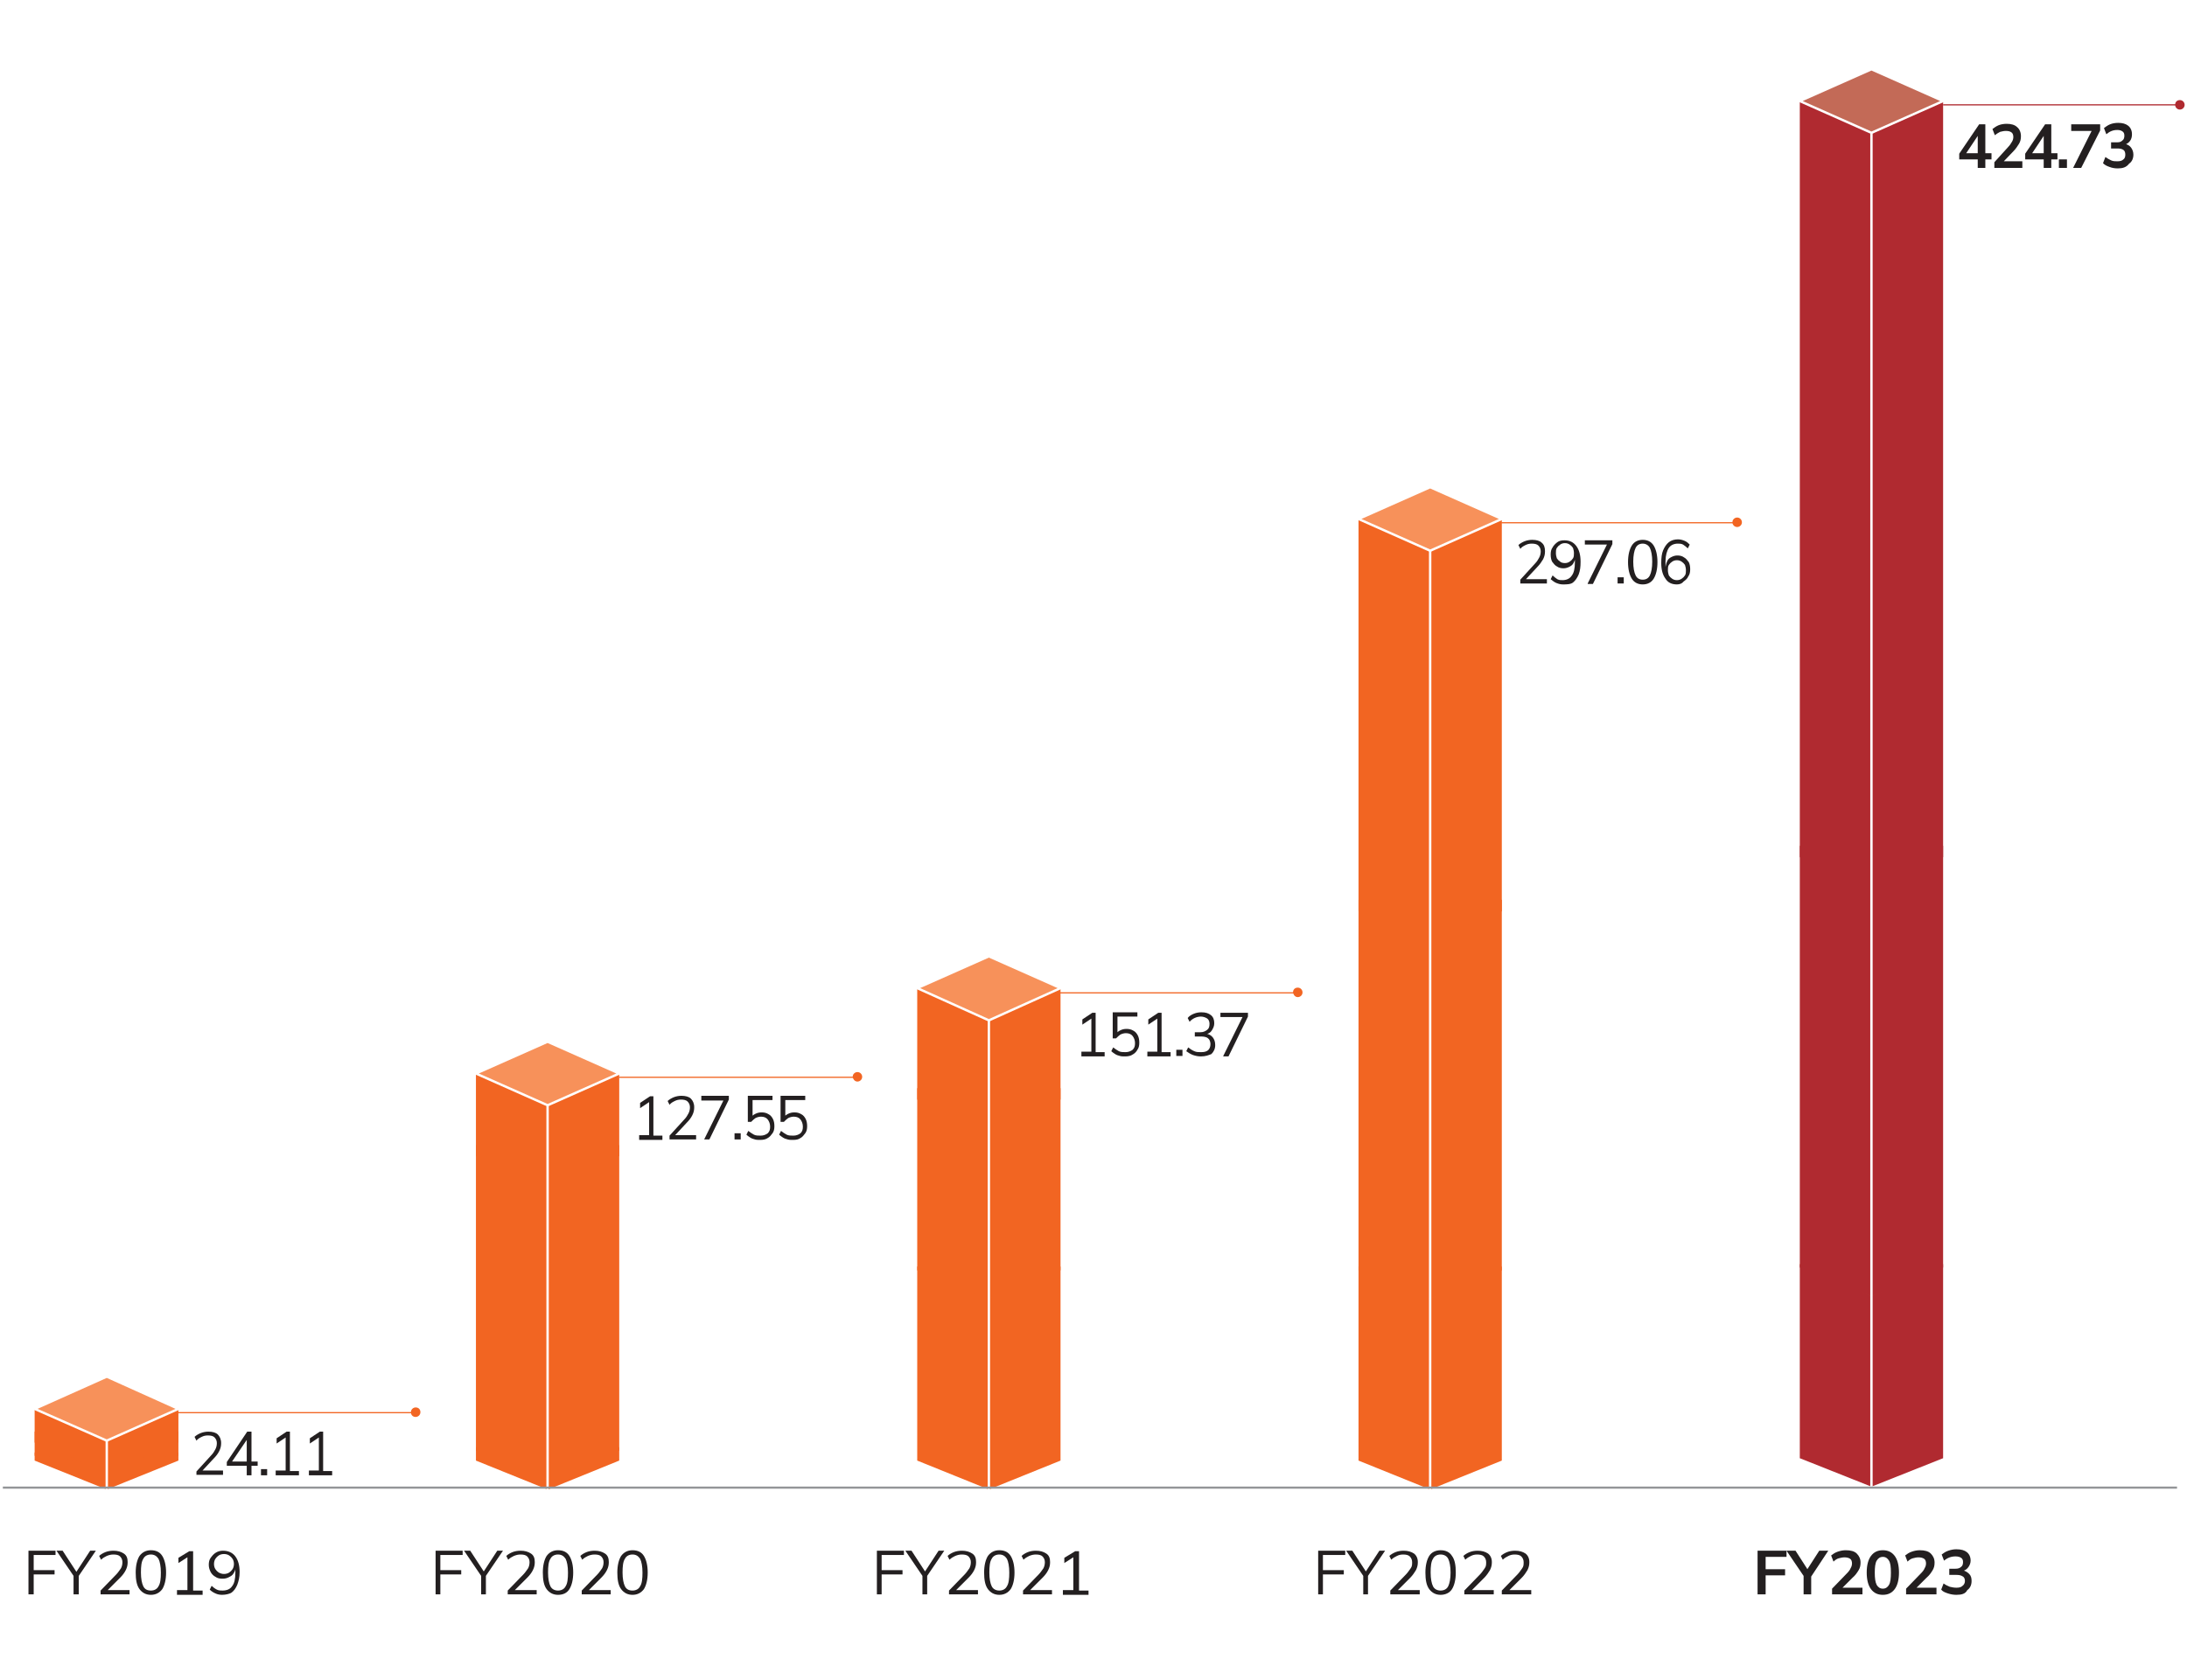 <svg version="1.1" id="graph_seven" xmlns="http://www.w3.org/2000/svg" xmlns:xlink="http://www.w3.org/1999/xlink" x="0px" y="0px"
	 viewBox="0 0 460.9 354.2" style="enable-background:new 0 0 460.9 354.2;" xml:space="preserve">
<style type="text/css">
	#graph_seven .st0{fill:#F26522;}
	#graph_seven .st1{fill:#F7915A;}
	#graph_seven .st2{fill:none;stroke:#FFFFFF;stroke-width:0.5;stroke-miterlimit:10;}
	#graph_seven .st3{fill:#231F20;}
	#graph_seven .st4{fill:none;stroke:#F26522;stroke-width:0.25;stroke-miterlimit:10;}
	#graph_seven .st5{fill:#FAAE81;}
	#graph_seven .st6{fill:#F89F6D;}
	#graph_seven .st7{fill:#B02A30;}
	#graph_seven .st8{fill:#FFF200;}
	#graph_seven .st9{fill:#C36A57;}
	#graph_seven .st10{fill:none;stroke:#B02A30;stroke-width:0.25;stroke-miterlimit:10;}
	#graph_seven .st11{fill:none;stroke:#939598;stroke-width:0.451;stroke-miterlimit:10;}
</style>
<g class="wow performance-bar two">
	<polygon class="st0" points="22.5,306.2 22.6,306.2 37.6,306.2 37.6,307.9 22.5,314 22.5,314 	"/>
	<polygon class="st0" points="7.3,306.2 22.5,306.2 22.5,314 7.3,307.9 	"/>
	<polygon class="st0" points="7.3,306.2 22.5,309.2 37.6,306.2 22.5,307.5 	"/>
	<polygon class="st0" points="22.5,301.8 22.6,301.8 37.6,301.8 37.6,306.9 22.5,307.5 22.5,307.5 	"/>
	<polygon class="st0" points="7.3,301.8 22.5,301.8 22.5,307.5 7.3,306.9 	"/>
	<polygon class="st0" points="7.3,301.8 22.5,295 37.6,301.8 22.5,308.5 	"/>
	<polygon class="st0" points="22.5,297 22.6,297 37.6,297 37.6,304.1 22.5,310.1 22.5,310.1 	"/>
	<polygon class="st0" points="7.3,297 22.5,297 22.5,310.1 7.3,304.1 	"/>
	<polygon class="st1" points="7.3,297 22.5,290.2 37.6,297 22.5,303.7 	"/>
	<polygon class="st2" points="7.3,297 22.5,290.2 37.6,297 22.5,303.7 	"/>
	<g>
		<path class="st3" d="M41.4,311v-0.8l3.1-3.4c0.4-0.4,0.7-0.9,0.9-1.3c0.2-0.4,0.3-0.8,0.3-1.3c0-0.5-0.2-0.9-0.5-1.2
			c-0.3-0.3-0.8-0.4-1.4-0.4c-0.5,0-0.9,0.1-1.3,0.3c-0.4,0.2-0.8,0.4-1.1,0.8l-0.4-0.8c0.3-0.3,0.8-0.6,1.3-0.8s1.1-0.3,1.6-0.3
			c0.9,0,1.6,0.2,2,0.6s0.7,1,0.7,1.8c0,0.6-0.1,1.1-0.4,1.7s-0.7,1.1-1.2,1.6l-2.7,2.9V310h4.7v0.9H41.4z"/>
		<path class="st3" d="M52,311v-2h-4.2v-0.8l4.3-6.4H53v6.3h1.3v0.9H53v2H52z M52,308.1v-5h0.3l-3.6,5.3v-0.3H52z"/>
		<path class="st3" d="M55,311v-1.3h1.3v1.3H55z"/>
		<path class="st3" d="M58.1,311V310h2.1v-7.3h0.5l-2.4,1.6v-1.1l2.1-1.4h0.7v8.3h1.9v0.9H58.1z"/>
		<path class="st3" d="M65.1,311V310h2.1v-7.3h0.5l-2.4,1.6v-1.1l2.1-1.4h0.7v8.3h1.9v0.9H65.1z"/>
	</g>
	<line class="st4" x1="37.4" y1="297.8" x2="87.6" y2="297.8"/>
	<path class="st0" d="M87.6,298.7c0.5,0,1-0.4,1-1s-0.4-1-1-1c-0.5,0-1,0.4-1,1S87,298.7,87.6,298.7"/>
	<line class="st2" x1="22.5" y1="303.5" x2="22.5" y2="314.5"/>
</g>
<g class="wow performance-bar three">
	<polygon class="st0" points="115.4,305.1 115.6,305.1 130.5,305.1 130.5,307.9 115.5,314 115.4,314 	"/>
	<polygon class="st0" points="100.3,305.1 115.4,305.1 115.4,314 100.3,307.9 	"/>
	<polygon class="st5" points="100.3,305.1 115.4,298.4 130.5,305.1 115.4,311.8 	"/>
	<polygon class="st0" points="115.4,241.4 115.6,241.4 130.5,241.4 130.5,305.8 115.5,311.9 115.4,311.9 	"/>
	<polygon class="st0" points="100.3,241.4 115.4,241.4 115.4,311.9 100.3,305.8 	"/>
	<polygon class="st5" points="100.3,241.4 115.4,234.7 130.5,241.4 115.4,248.1 	"/>
	<polygon class="st0" points="115.4,226.3 115.6,226.3 130.5,226.3 130.5,243.7 115.5,249.8 115.4,249.8 	"/>
	<polygon class="st0" points="100.3,226.3 115.4,226.3 115.4,249.8 100.3,243.7 	"/>
	<polygon class="st1" points="100.3,226.3 115.4,219.6 130.5,226.3 115.4,233 	"/>
	<polygon class="st2" points="100.3,226.3 115.4,219.6 130.5,226.3 115.4,233 	"/>
	<g>
		<path class="st3" d="M134.7,240.2v-0.9h2.1v-7.3h0.5l-2.4,1.6v-1.1l2.1-1.4h0.7v8.3h1.9v0.9H134.7z"/>
		<path class="st3" d="M141.1,240.2v-0.8l3.1-3.4c0.4-0.4,0.7-0.9,0.9-1.3c0.2-0.4,0.3-0.8,0.3-1.3c0-0.5-0.2-0.9-0.5-1.2
			c-0.3-0.3-0.8-0.4-1.4-0.4c-0.5,0-0.9,0.1-1.3,0.3c-0.4,0.2-0.8,0.4-1.1,0.8l-0.4-0.8c0.3-0.3,0.8-0.6,1.3-0.8s1.1-0.3,1.6-0.3
			c0.9,0,1.6,0.2,2,0.6s0.7,1,0.7,1.8c0,0.6-0.1,1.1-0.4,1.7s-0.7,1.1-1.2,1.6l-2.7,2.9v-0.3h4.7v0.9H141.1z"/>
		<path class="st3" d="M148.4,240.2l4.3-8.7v0.5h-4.9V231h5.8v0.8l-4.1,8.4H148.4z"/>
		<path class="st3" d="M154.8,240.2v-1.3h1.3v1.3H154.8z"/>
		<path class="st3" d="M160.2,240.3c-0.4,0-0.8,0-1.1-0.1c-0.4-0.1-0.7-0.2-1-0.4c-0.3-0.2-0.6-0.4-0.8-0.6l0.4-0.8
			c0.4,0.3,0.8,0.6,1.2,0.8s0.9,0.2,1.4,0.2c0.6,0,1.1-0.2,1.5-0.5c0.4-0.4,0.5-0.8,0.5-1.4c0-0.6-0.2-1.1-0.5-1.5
			c-0.3-0.4-0.8-0.6-1.4-0.6c-0.4,0-0.8,0.1-1.2,0.3c-0.3,0.2-0.6,0.5-0.9,0.8h-0.7V231h5.2v0.9h-4.2v3.7h-0.3
			c0.2-0.4,0.5-0.6,0.9-0.8s0.8-0.3,1.3-0.3c0.6,0,1,0.1,1.5,0.4c0.4,0.2,0.7,0.6,0.9,1c0.2,0.4,0.3,0.9,0.3,1.5
			c0,0.6-0.1,1.1-0.4,1.5s-0.6,0.8-1,1C161.4,240.2,160.8,240.3,160.2,240.3z"/>
		<path class="st3" d="M167.1,240.3c-0.4,0-0.8,0-1.1-0.1c-0.4-0.1-0.7-0.2-1-0.4c-0.3-0.2-0.6-0.4-0.8-0.6l0.4-0.8
			c0.4,0.3,0.8,0.6,1.2,0.8s0.9,0.2,1.4,0.2c0.6,0,1.1-0.2,1.5-0.5c0.4-0.4,0.5-0.8,0.5-1.4c0-0.6-0.2-1.1-0.5-1.5
			c-0.3-0.4-0.8-0.6-1.4-0.6c-0.4,0-0.8,0.1-1.2,0.3c-0.3,0.2-0.6,0.5-0.9,0.8h-0.7V231h5.2v0.9h-4.2v3.7h-0.3
			c0.2-0.4,0.5-0.6,0.9-0.8s0.8-0.3,1.3-0.3c0.6,0,1,0.1,1.5,0.4c0.4,0.2,0.7,0.6,0.9,1c0.2,0.4,0.3,0.9,0.3,1.5
			c0,0.6-0.1,1.1-0.4,1.5s-0.6,0.8-1,1C168.3,240.2,167.8,240.3,167.1,240.3z"/>
	</g>
	<line class="st4" x1="130.5" y1="227.1" x2="180.7" y2="227.1"/>
	<path class="st0" d="M180.7,228c0.5,0,1-0.4,1-1c0-0.5-0.4-1-1-1c-0.5,0-1,0.4-1,1C179.8,227.6,180.2,228,180.7,228"/>
	<line class="st2" x1="115.4" y1="233.1" x2="115.4" y2="314.5"/>
</g>
<g class="wow performance-bar four">
	<polygon class="st0" points="208.4,267 208.6,267 223.5,267 223.5,307.9 208.4,314 208.4,314 	"/>
	<polygon class="st0" points="193.3,267 208.4,267 208.4,314 193.3,307.9 	"/>
	<polygon class="st6" points="193.3,267 208.4,260.3 223.5,267 208.4,273.7 	"/>
	<polygon class="st0" points="208.4,229.4 208.6,229.4 223.5,229.4 223.5,267.8 208.4,273.8 208.4,273.8 	"/>
	<polygon class="st0" points="193.3,229.4 208.4,229.4 208.4,273.8 193.3,267.8 	"/>
	<polygon class="st6" points="193.3,229.4 208.4,222.7 223.5,229.4 208.4,236.2 	"/>
	<polygon class="st0" points="208.4,208.3 208.6,208.3 223.5,208.3 223.5,231.8 208.4,237.8 208.4,237.8 	"/>
	<polygon class="st0" points="193.3,208.3 208.4,208.3 208.4,237.8 193.3,231.8 	"/>
	<polygon class="st1" points="193.3,208.3 208.4,201.6 223.5,208.3 208.4,215.1 	"/>
	<polygon class="st2" points="193.3,208.3 208.4,201.6 223.5,208.3 208.4,215.1 	"/>
	<g>
		<path class="st3" d="M227.9,222.6v-0.9h2.1v-7.3h0.5l-2.4,1.6v-1.1l2.1-1.4h0.7v8.3h1.9v0.9H227.9z"/>
		<path class="st3" d="M237.1,222.7c-0.4,0-0.8,0-1.1-0.1c-0.4-0.1-0.7-0.2-1-0.4c-0.3-0.2-0.6-0.4-0.8-0.6l0.4-0.8
			c0.4,0.3,0.8,0.6,1.2,0.8c0.4,0.2,0.9,0.2,1.4,0.2c0.6,0,1.1-0.2,1.5-0.5c0.4-0.4,0.5-0.8,0.5-1.4c0-0.6-0.2-1.1-0.5-1.5
			c-0.3-0.4-0.8-0.6-1.4-0.6c-0.4,0-0.8,0.1-1.2,0.3c-0.3,0.2-0.6,0.5-0.9,0.8h-0.7v-5.5h5.2v0.9h-4.2v3.7h-0.3
			c0.2-0.4,0.5-0.6,0.9-0.8c0.4-0.2,0.8-0.3,1.3-0.3c0.6,0,1,0.1,1.5,0.4c0.4,0.2,0.7,0.6,0.9,1c0.2,0.4,0.3,0.9,0.3,1.5
			c0,0.6-0.1,1.1-0.4,1.5c-0.2,0.4-0.6,0.8-1,1C238.3,222.6,237.7,222.7,237.1,222.7z"/>
		<path class="st3" d="M241.8,222.6v-0.9h2.1v-7.3h0.5l-2.4,1.6v-1.1l2.1-1.4h0.7v8.3h1.9v0.9H241.8z"/>
		<path class="st3" d="M247.9,222.6v-1.3h1.3v1.3H247.9z"/>
		<path class="st3" d="M253.1,222.7c-0.6,0-1.1-0.1-1.7-0.3c-0.5-0.2-1-0.5-1.4-0.8l0.4-0.8c0.4,0.3,0.8,0.6,1.3,0.8
			c0.4,0.2,0.9,0.2,1.4,0.2c0.7,0,1.1-0.1,1.5-0.4c0.3-0.3,0.5-0.7,0.5-1.3c0-0.5-0.2-1-0.5-1.2c-0.3-0.3-0.9-0.4-1.5-0.4h-1.3v-0.9
			h1.2c0.6,0,1-0.2,1.4-0.5s0.5-0.7,0.5-1.3c0-0.5-0.2-0.9-0.5-1.1s-0.8-0.4-1.3-0.4c-0.9,0-1.8,0.4-2.4,1.1l-0.4-0.8
			c0.3-0.4,0.8-0.7,1.3-0.9c0.5-0.2,1-0.3,1.6-0.3c0.9,0,1.5,0.2,2,0.6c0.5,0.4,0.7,1,0.7,1.7c0,0.6-0.2,1-0.5,1.5s-0.7,0.7-1.2,0.8
			v-0.1c0.6,0.1,1.1,0.4,1.4,0.8c0.3,0.4,0.5,0.9,0.5,1.6c0,0.8-0.3,1.4-0.8,1.9C254.8,222.4,254.1,222.7,253.1,222.7z"/>
		<path class="st3" d="M257.8,222.6l4.3-8.7v0.5h-4.9v-0.9h5.8v0.8l-4.1,8.4H257.8z"/>
	</g>
	<line class="st4" x1="223.4" y1="209.3" x2="273.5" y2="209.3"/>
	<path class="st0" d="M273.5,210.2c0.5,0,1-0.4,1-1c0-0.5-0.4-1-1-1s-1,0.4-1,1C272.6,209.8,273,210.2,273.5,210.2"/>
	<line class="st2" x1="208.4" y1="215.1" x2="208.4" y2="314.5"/>
</g>
<g class="wow performance-bar five">
	<polygon class="st0" points="301.4,267 301.6,267 316.5,267 316.5,307.9 301.4,314 301.4,314 	"/>
	<polygon class="st0" points="286.3,267 301.4,267 301.4,314 286.3,307.9 	"/>
	<polygon class="st5" points="286.3,267 301.4,260.3 316.5,267 301.4,273.7 	"/>
	<polygon class="st0" points="301.4,189.7 301.6,189.7 316.5,189.7 316.5,267.8 301.4,273.8 301.4,273.8 	"/>
	<polygon class="st0" points="286.3,189.7 301.4,189.7 301.4,273.8 286.3,267.8 	"/>
	<polygon class="st5" points="286.3,189.7 301.4,183 316.5,189.7 301.4,196.5 	"/>
	<polygon class="st0" points="301.4,109.4 301.6,109.4 316.5,109.4 316.5,192.1 301.4,198.1 301.4,198.1 	"/>
	<polygon class="st0" points="286.3,109.4 301.4,109.4 301.4,198.1 286.3,192.1 	"/>
	<polygon class="st1" points="286.3,109.4 301.4,102.7 316.5,109.4 301.4,116.1 	"/>
	<polygon class="st2" points="286.3,109.4 301.4,102.7 316.5,109.4 301.4,116.1 	"/>
	<g>
		<path class="st3" d="M320.4,123v-0.8l3.1-3.4c0.4-0.4,0.7-0.9,0.9-1.3c0.2-0.4,0.3-0.8,0.3-1.3c0-0.5-0.2-0.9-0.5-1.2
			c-0.3-0.3-0.8-0.4-1.4-0.4c-0.5,0-0.9,0.1-1.3,0.3c-0.4,0.2-0.8,0.4-1.1,0.8l-0.4-0.8c0.3-0.3,0.8-0.6,1.3-0.8
			c0.5-0.2,1.1-0.3,1.6-0.3c0.9,0,1.6,0.2,2,0.6c0.5,0.4,0.7,1,0.7,1.8c0,0.6-0.1,1.1-0.4,1.7c-0.3,0.5-0.7,1.1-1.2,1.6l-2.7,2.9
			v-0.3h4.7v0.9H320.4z"/>
		<path class="st3" d="M329.4,123.2c-0.5,0-0.9-0.1-1.4-0.3c-0.5-0.2-0.8-0.5-1.2-0.8l0.4-0.8c0.3,0.3,0.7,0.6,1,0.8
			c0.4,0.2,0.7,0.2,1.1,0.2c0.8,0,1.5-0.3,1.9-0.9c0.5-0.6,0.7-1.6,0.7-2.8v-1.2h0.1c0,0.5-0.2,0.9-0.4,1.3s-0.5,0.6-0.9,0.8
			c-0.4,0.2-0.8,0.3-1.2,0.3c-0.5,0-1-0.1-1.4-0.4c-0.4-0.2-0.7-0.6-1-1c-0.2-0.4-0.3-0.9-0.3-1.5c0-0.6,0.1-1.1,0.4-1.5
			c0.2-0.4,0.6-0.8,1-1.1s0.9-0.4,1.5-0.4c1.1,0,1.9,0.4,2.5,1.2s0.9,1.9,0.9,3.3c0,1.1-0.1,1.9-0.4,2.7c-0.3,0.7-0.7,1.3-1.2,1.7
			S330.1,123.2,329.4,123.2z M329.8,118.7c0.4,0,0.7-0.1,1-0.3c0.3-0.2,0.5-0.4,0.7-0.7c0.2-0.3,0.2-0.7,0.2-1.1
			c0-0.4-0.1-0.8-0.2-1.1c-0.2-0.3-0.4-0.5-0.7-0.7c-0.3-0.2-0.6-0.3-1-0.3s-0.7,0.1-1,0.3c-0.3,0.2-0.5,0.4-0.7,0.7
			c-0.2,0.3-0.2,0.7-0.2,1.1c0,0.4,0.1,0.8,0.2,1.1c0.2,0.3,0.4,0.5,0.7,0.7C329,118.6,329.4,118.7,329.8,118.7z"/>
		<path class="st3" d="M334.6,123l4.3-8.7v0.5H334v-0.9h5.8v0.8l-4.1,8.4H334.6z"/>
		<path class="st3" d="M340.9,123v-1.3h1.3v1.3H340.9z"/>
		<path class="st3" d="M346.2,123.2c-1,0-1.8-0.4-2.3-1.2c-0.5-0.8-0.8-2-0.8-3.5c0-1.5,0.3-2.7,0.8-3.5c0.5-0.8,1.3-1.2,2.3-1.2
			c1,0,1.8,0.4,2.3,1.2c0.5,0.8,0.8,2,0.8,3.5c0,1.5-0.3,2.7-0.8,3.5C348,122.8,347.2,123.2,346.2,123.2z M346.2,122.2
			c0.7,0,1.2-0.3,1.5-0.9c0.3-0.6,0.5-1.6,0.5-2.9c0-1.3-0.2-2.3-0.5-2.9s-0.9-0.9-1.5-0.9c-0.7,0-1.2,0.3-1.5,0.9
			c-0.3,0.6-0.5,1.6-0.5,2.9s0.2,2.3,0.5,2.9C345,121.9,345.5,122.2,346.2,122.2z"/>
		<path class="st3" d="M353.4,123.2c-1.1,0-1.9-0.4-2.4-1.2c-0.6-0.8-0.9-1.9-0.9-3.3c0-1.1,0.1-2,0.4-2.7s0.7-1.3,1.2-1.7
			c0.5-0.4,1.2-0.6,1.9-0.6c0.5,0,0.9,0.1,1.4,0.3c0.5,0.2,0.8,0.5,1.1,0.8l-0.4,0.8c-0.3-0.3-0.7-0.6-1-0.8
			c-0.4-0.2-0.7-0.2-1.1-0.2c-0.8,0-1.5,0.3-1.9,0.9s-0.7,1.6-0.7,2.8v1.2H351c0.1-0.5,0.2-0.9,0.4-1.3c0.2-0.4,0.5-0.6,0.9-0.8
			c0.4-0.2,0.8-0.3,1.2-0.3c0.5,0,1,0.1,1.4,0.4c0.4,0.2,0.7,0.6,1,1c0.2,0.4,0.3,0.9,0.3,1.5c0,0.6-0.1,1.1-0.4,1.5
			c-0.2,0.5-0.6,0.8-1,1.1C354.5,123,354,123.2,353.4,123.2z M353.4,122.3c0.4,0,0.7-0.1,1-0.3c0.3-0.2,0.5-0.4,0.7-0.7
			c0.2-0.3,0.2-0.7,0.2-1.1s-0.1-0.8-0.2-1.1c-0.2-0.3-0.4-0.5-0.7-0.7c-0.3-0.2-0.6-0.3-1-0.3c-0.4,0-0.7,0.1-1,0.3
			s-0.5,0.4-0.7,0.7c-0.2,0.3-0.2,0.7-0.2,1.1s0.1,0.8,0.2,1.1c0.2,0.3,0.4,0.5,0.7,0.7C352.7,122.2,353,122.3,353.4,122.3z"/>
	</g>
	<line class="st4" x1="316.4" y1="110.2" x2="366.1" y2="110.2"/>
	<path class="st0" d="M366.1,111.1c0.5,0,1-0.4,1-1c0-0.5-0.4-1-1-1c-0.5,0-1,0.4-1,1C365.1,110.7,365.6,111.1,366.1,111.1"/>
	<line class="st2" x1="301.4" y1="116.1" x2="301.4" y2="314.5"/>
</g>
<g class="wow performance-bar six">
	<polygon class="st7" points="394.4,266.5 394.5,266.5 409.5,266.5 409.5,307.4 394.4,313.4 394.4,313.4 	"/>
	<polygon class="st7" points="379.3,266.5 394.4,266.5 394.4,313.4 379.3,307.4 	"/>
	<polygon class="st8" points="379.3,266.5 394.4,259.7 409.5,266.5 394.4,273.2 	"/>
	<polygon class="st7" points="394.4,178.3 394.5,178.3 409.5,178.3 409.5,267.2 394.4,273.3 394.4,273.3 	"/>
	<polygon class="st7" points="379.3,178.3 394.4,178.3 394.4,273.3 379.3,267.2 	"/>
	<polygon class="st8" points="379.3,178.3 394.4,171.6 409.5,178.3 394.4,185 	"/>
	<polygon class="st7" points="394.4,21.3 394.5,21.3 409.5,21.3 409.5,180.7 394.4,186.7 394.4,186.7 	"/>
	<polygon class="st7" points="379.3,21.3 394.4,21.3 394.4,186.7 379.3,180.7 	"/>
	<polygon class="st9" points="379.3,21.3 394.4,14.6 409.5,21.3 394.4,28 	"/>
	<polygon class="st2" points="379.3,21.3 394.4,14.6 409.5,21.3 394.4,28 	"/>
	<g>
		<path class="st3" d="M416.8,35.4v-1.8h-3.9v-1.2l4.2-6.2h1.3v6.1h1.3v1.3h-1.3v1.8H416.8z M416.8,32.3v-4.1h0.3l-3,4.5v-0.4H416.8
			z"/>
		<path class="st3" d="M420.3,35.4v-1.2l2.9-3.2c0.4-0.4,0.6-0.8,0.8-1.1s0.3-0.7,0.3-1c0-0.4-0.1-0.8-0.4-1
			c-0.3-0.2-0.6-0.3-1.2-0.3c-0.4,0-0.8,0.1-1.2,0.2c-0.4,0.2-0.7,0.4-1.1,0.7l-0.5-1.3c0.4-0.3,0.8-0.6,1.3-0.8
			c0.5-0.2,1.1-0.3,1.7-0.3c0.9,0,1.7,0.2,2.2,0.7c0.5,0.4,0.8,1.1,0.8,1.9c0,0.6-0.1,1.1-0.4,1.6c-0.3,0.5-0.7,1.1-1.2,1.6
			l-2.4,2.5V34h4.3v1.4H420.3z"/>
		<path class="st3" d="M430.7,35.4v-1.8h-3.9v-1.2l4.2-6.2h1.3v6.1h1.3v1.3h-1.3v1.8H430.7z M430.7,32.3v-4.1h0.3l-3,4.5v-0.4H430.7
			z"/>
		<path class="st3" d="M433.9,35.4v-1.8h1.7v1.8H433.9z"/>
		<path class="st3" d="M436.9,35.4l4.2-8.4v0.6h-4.6v-1.4h6.1v1.3l-4,7.9H436.9z"/>
		<path class="st3" d="M446.3,35.5c-0.6,0-1.2-0.1-1.7-0.3c-0.6-0.2-1-0.4-1.4-0.8l0.5-1.3c0.4,0.3,0.8,0.5,1.2,0.7s0.9,0.2,1.3,0.2
			c0.6,0,1-0.1,1.3-0.4c0.3-0.2,0.4-0.6,0.4-1c0-0.4-0.1-0.8-0.4-1s-0.7-0.3-1.2-0.3h-1.4V30h1.3c0.5,0,0.8-0.1,1.1-0.4
			c0.3-0.2,0.4-0.6,0.4-1c0-0.4-0.1-0.7-0.4-0.9c-0.3-0.2-0.6-0.3-1.1-0.3c-0.9,0-1.6,0.3-2.3,0.9l-0.5-1.3c0.4-0.3,0.8-0.6,1.3-0.8
			c0.5-0.2,1.1-0.3,1.7-0.3c0.9,0,1.6,0.2,2.1,0.6c0.5,0.4,0.8,1,0.8,1.8c0,0.5-0.1,1-0.4,1.4c-0.3,0.4-0.7,0.7-1.2,0.8v-0.2
			c0.6,0.1,1.1,0.4,1.4,0.8c0.3,0.4,0.5,0.9,0.5,1.5c0,0.8-0.3,1.5-0.9,1.9C448.1,35.3,447.3,35.5,446.3,35.5z"/>
	</g>
	<line class="st10" x1="409.5" y1="22.1" x2="459.4" y2="22.1"/>
	<path class="st7" d="M459.4,23.1c0.5,0,1-0.4,1-1c0-0.5-0.4-1-1-1s-1,0.4-1,1C458.4,22.6,458.8,23.1,459.4,23.1"/>
	<line class="st2" x1="394.4" y1="28.1" x2="394.4" y2="314.5"/>
</g>
<g class="wow performance-bar one">
	<g>
		<path class="st3" d="M6,336.1v-9.2h5.7v0.9H7.1v3.2h4.4v0.9H7.1v4.2H6z"/>
		<path class="st3" d="M15.5,336.1v-4.3l0.2,0.7l-3.8-5.6h1.3l3,4.6H16l3-4.6h1.2l-3.8,5.6l0.2-0.7v4.3H15.5z"/>
		<path class="st3" d="M21.2,336.1v-0.8l3.3-3.4c0.4-0.4,0.7-0.9,1-1.3c0.2-0.4,0.3-0.8,0.3-1.3c0-0.5-0.2-0.9-0.5-1.2
			c-0.3-0.3-0.8-0.4-1.4-0.4c-0.5,0-0.9,0.1-1.4,0.3c-0.4,0.2-0.8,0.4-1.2,0.8l-0.4-0.8c0.3-0.3,0.8-0.6,1.3-0.8
			c0.5-0.2,1.1-0.3,1.7-0.3c0.9,0,1.6,0.2,2.2,0.6s0.8,1,0.8,1.8c0,0.6-0.1,1.1-0.4,1.7s-0.7,1.1-1.2,1.6l-2.9,2.9v-0.3h4.9v0.9
			H21.2z"/>
		<path class="st3" d="M31.8,336.2c-1,0-1.8-0.4-2.4-1.2c-0.6-0.8-0.8-2-0.8-3.5c0-1.5,0.3-2.7,0.8-3.5c0.6-0.8,1.4-1.2,2.4-1.2
			c1.1,0,1.9,0.4,2.4,1.2s0.8,2,0.8,3.5c0,1.5-0.3,2.7-0.8,3.5C33.6,335.8,32.8,336.2,31.8,336.2z M31.8,335.3
			c0.7,0,1.3-0.3,1.6-0.9c0.4-0.6,0.5-1.6,0.5-2.9c0-1.3-0.2-2.3-0.5-2.9c-0.4-0.6-0.9-0.9-1.6-0.9c-0.7,0-1.3,0.3-1.6,0.9
			c-0.4,0.6-0.5,1.6-0.5,2.9c0,1.3,0.2,2.3,0.5,2.9S31,335.3,31.8,335.3z"/>
		<path class="st3" d="M37.3,336.1v-0.9h2.2v-7.3h0.6l-2.5,1.6v-1.1l2.3-1.4h0.8v8.3h2v0.9H37.3z"/>
		<path class="st3" d="M46.8,336.2c-0.5,0-1-0.1-1.4-0.3c-0.5-0.2-0.9-0.5-1.2-0.8l0.4-0.8c0.3,0.3,0.7,0.6,1.1,0.8
			c0.4,0.2,0.8,0.2,1.2,0.2c0.9,0,1.6-0.3,2-0.9c0.5-0.6,0.7-1.6,0.7-2.8v-1.2h0.1c-0.1,0.5-0.2,0.9-0.5,1.3c-0.2,0.4-0.6,0.6-1,0.8
			c-0.4,0.2-0.8,0.3-1.3,0.3c-0.6,0-1.1-0.1-1.5-0.4c-0.4-0.2-0.8-0.6-1-1c-0.2-0.4-0.4-0.9-0.4-1.5c0-0.6,0.1-1.1,0.4-1.5
			c0.3-0.4,0.6-0.8,1.1-1.1s1-0.4,1.5-0.4c1.1,0,2,0.4,2.6,1.2s0.9,1.9,0.9,3.3c0,1.1-0.2,1.9-0.5,2.7c-0.3,0.7-0.7,1.3-1.3,1.7
			C48.3,336,47.6,336.2,46.8,336.2z M47.2,331.8c0.4,0,0.8-0.1,1.1-0.3c0.3-0.2,0.5-0.4,0.7-0.7c0.2-0.3,0.3-0.7,0.3-1.1
			c0-0.4-0.1-0.8-0.3-1.1c-0.2-0.3-0.4-0.5-0.7-0.7c-0.3-0.2-0.7-0.3-1.1-0.3s-0.8,0.1-1.1,0.3c-0.3,0.2-0.5,0.4-0.7,0.7
			c-0.2,0.3-0.3,0.7-0.3,1.1c0,0.4,0.1,0.8,0.3,1.1c0.2,0.3,0.4,0.5,0.7,0.7C46.5,331.7,46.8,331.8,47.2,331.8z"/>
	</g>
	<g>
		<path class="st3" d="M91.8,336.1v-9.2h5.7v0.9h-4.7v3.2h4.4v0.9h-4.4v4.2H91.8z"/>
		<path class="st3" d="M101.4,336.1v-4.3l0.2,0.7l-3.8-5.6h1.3l3,4.6h-0.3l3-4.6h1.2l-3.8,5.6l0.2-0.7v4.3H101.4z"/>
		<path class="st3" d="M107,336.1v-0.8l3.3-3.4c0.4-0.4,0.7-0.9,1-1.3c0.2-0.4,0.3-0.8,0.3-1.3c0-0.5-0.2-0.9-0.5-1.2
			c-0.3-0.3-0.8-0.4-1.4-0.4c-0.5,0-0.9,0.1-1.4,0.3c-0.4,0.2-0.8,0.4-1.2,0.8l-0.4-0.8c0.3-0.3,0.8-0.6,1.3-0.8
			c0.5-0.2,1.1-0.3,1.7-0.3c0.9,0,1.6,0.2,2.2,0.6s0.8,1,0.8,1.8c0,0.6-0.1,1.1-0.4,1.7s-0.7,1.1-1.2,1.6l-2.9,2.9v-0.3h4.9v0.9H107
			z"/>
		<path class="st3" d="M117.6,336.2c-1,0-1.8-0.4-2.4-1.2c-0.6-0.8-0.8-2-0.8-3.5c0-1.5,0.3-2.7,0.8-3.5c0.6-0.8,1.4-1.2,2.4-1.2
			c1.1,0,1.9,0.4,2.4,1.2s0.8,2,0.8,3.5c0,1.5-0.3,2.7-0.8,3.5C119.5,335.8,118.7,336.2,117.6,336.2z M117.6,335.3
			c0.7,0,1.3-0.3,1.6-0.9c0.4-0.6,0.5-1.6,0.5-2.9c0-1.3-0.2-2.3-0.5-2.9c-0.4-0.6-0.9-0.9-1.6-0.9c-0.7,0-1.3,0.3-1.6,0.9
			c-0.4,0.6-0.5,1.6-0.5,2.9c0,1.3,0.2,2.3,0.5,2.9S116.9,335.3,117.6,335.3z"/>
		<path class="st3" d="M122.6,336.1v-0.8l3.3-3.4c0.4-0.4,0.7-0.9,1-1.3c0.2-0.4,0.3-0.8,0.3-1.3c0-0.5-0.2-0.9-0.5-1.2
			c-0.3-0.3-0.8-0.4-1.4-0.4c-0.5,0-0.9,0.1-1.4,0.3c-0.4,0.2-0.8,0.4-1.2,0.8l-0.4-0.8c0.3-0.3,0.8-0.6,1.3-0.8
			c0.5-0.2,1.1-0.3,1.7-0.3c0.9,0,1.6,0.2,2.2,0.6s0.8,1,0.8,1.8c0,0.6-0.1,1.1-0.4,1.7s-0.7,1.1-1.2,1.6l-2.9,2.9v-0.3h4.9v0.9
			H122.6z"/>
		<path class="st3" d="M133.3,336.2c-1,0-1.8-0.4-2.4-1.2c-0.6-0.8-0.8-2-0.8-3.5c0-1.5,0.3-2.7,0.8-3.5c0.6-0.8,1.4-1.2,2.4-1.2
			c1.1,0,1.9,0.4,2.4,1.2s0.8,2,0.8,3.5c0,1.5-0.3,2.7-0.8,3.5C135.1,335.8,134.3,336.2,133.3,336.2z M133.3,335.3
			c0.7,0,1.3-0.3,1.6-0.9c0.4-0.6,0.5-1.6,0.5-2.9c0-1.3-0.2-2.3-0.5-2.9c-0.4-0.6-0.9-0.9-1.6-0.9c-0.7,0-1.3,0.3-1.6,0.9
			c-0.4,0.6-0.5,1.6-0.5,2.9c0,1.3,0.2,2.3,0.5,2.9S132.5,335.3,133.3,335.3z"/>
	</g>
	<g>
		<path class="st3" d="M184.8,336.1v-9.2h5.7v0.9h-4.7v3.2h4.4v0.9h-4.4v4.2H184.8z"/>
		<path class="st3" d="M194.4,336.1v-4.3l0.2,0.7l-3.8-5.6h1.3l3,4.6h-0.3l3-4.6h1.2l-3.8,5.6l0.2-0.7v4.3H194.4z"/>
		<path class="st3" d="M200,336.1v-0.8l3.3-3.4c0.4-0.4,0.7-0.9,1-1.3c0.2-0.4,0.3-0.8,0.3-1.3c0-0.5-0.2-0.9-0.5-1.2
			c-0.3-0.3-0.8-0.4-1.4-0.4c-0.5,0-0.9,0.1-1.4,0.3c-0.4,0.2-0.8,0.4-1.2,0.8l-0.4-0.8c0.3-0.3,0.8-0.6,1.3-0.8
			c0.5-0.2,1.1-0.3,1.7-0.3c0.9,0,1.6,0.2,2.2,0.6s0.8,1,0.8,1.8c0,0.6-0.1,1.1-0.4,1.7s-0.7,1.1-1.2,1.6l-2.9,2.9v-0.3h4.9v0.9H200
			z"/>
		<path class="st3" d="M210.6,336.2c-1,0-1.8-0.4-2.4-1.2c-0.6-0.8-0.8-2-0.8-3.5c0-1.5,0.3-2.7,0.8-3.5c0.6-0.8,1.4-1.2,2.4-1.2
			c1.1,0,1.9,0.4,2.4,1.2s0.8,2,0.8,3.5c0,1.5-0.3,2.7-0.8,3.5C212.4,335.8,211.6,336.2,210.6,336.2z M210.6,335.3
			c0.7,0,1.3-0.3,1.6-0.9c0.4-0.6,0.5-1.6,0.5-2.9c0-1.3-0.2-2.3-0.5-2.9c-0.4-0.6-0.9-0.9-1.6-0.9c-0.7,0-1.3,0.3-1.6,0.9
			c-0.4,0.6-0.5,1.6-0.5,2.9c0,1.3,0.2,2.3,0.5,2.9S209.9,335.3,210.6,335.3z"/>
		<path class="st3" d="M215.6,336.1v-0.8l3.3-3.4c0.4-0.4,0.7-0.9,1-1.3c0.2-0.4,0.3-0.8,0.3-1.3c0-0.5-0.2-0.9-0.5-1.2
			c-0.3-0.3-0.8-0.4-1.4-0.4c-0.5,0-0.9,0.1-1.4,0.3c-0.4,0.2-0.8,0.4-1.2,0.8l-0.4-0.8c0.3-0.3,0.8-0.6,1.3-0.8
			c0.5-0.2,1.1-0.3,1.7-0.3c0.9,0,1.6,0.2,2.2,0.6s0.8,1,0.8,1.8c0,0.6-0.1,1.1-0.4,1.7s-0.7,1.1-1.2,1.6l-2.9,2.9v-0.3h4.9v0.9
			H215.6z"/>
		<path class="st3" d="M224,336.1v-0.9h2.2v-7.3h0.6l-2.5,1.6v-1.1l2.3-1.4h0.8v8.3h2v0.9H224z"/>
	</g>
	<g>
		<path class="st3" d="M277.8,336.1v-9.2h5.7v0.9h-4.7v3.2h4.4v0.9h-4.4v4.2H277.8z"/>
		<path class="st3" d="M287.3,336.1v-4.3l0.2,0.7l-3.8-5.6h1.3l3,4.6h-0.3l3-4.6h1.2l-3.8,5.6l0.2-0.7v4.3H287.3z"/>
		<path class="st3" d="M293,336.1v-0.8l3.3-3.4c0.4-0.4,0.7-0.9,1-1.3s0.3-0.8,0.3-1.3c0-0.5-0.2-0.9-0.5-1.2
			c-0.3-0.3-0.8-0.4-1.4-0.4c-0.5,0-0.9,0.1-1.3,0.3c-0.4,0.2-0.8,0.4-1.2,0.8l-0.4-0.8c0.3-0.3,0.8-0.6,1.3-0.8s1.1-0.3,1.7-0.3
			c0.9,0,1.6,0.2,2.2,0.6c0.5,0.4,0.8,1,0.8,1.8c0,0.6-0.1,1.1-0.4,1.7c-0.3,0.5-0.7,1.1-1.2,1.6l-2.9,2.9v-0.3h4.9v0.9H293z"/>
		<path class="st3" d="M303.6,336.2c-1,0-1.8-0.4-2.4-1.2s-0.8-2-0.8-3.5c0-1.5,0.3-2.7,0.8-3.5s1.4-1.2,2.4-1.2
			c1.1,0,1.9,0.4,2.4,1.2c0.6,0.8,0.8,2,0.8,3.5c0,1.5-0.3,2.7-0.8,3.5S304.6,336.2,303.6,336.2z M303.6,335.3
			c0.7,0,1.3-0.3,1.6-0.9s0.5-1.6,0.5-2.9c0-1.3-0.2-2.3-0.5-2.9s-0.9-0.9-1.6-0.9c-0.7,0-1.3,0.3-1.6,0.9c-0.4,0.6-0.5,1.6-0.5,2.9
			c0,1.3,0.2,2.3,0.5,2.9C302.3,335,302.9,335.3,303.6,335.3z"/>
		<path class="st3" d="M308.6,336.1v-0.8l3.3-3.4c0.4-0.4,0.7-0.9,1-1.3s0.3-0.8,0.3-1.3c0-0.5-0.2-0.9-0.5-1.2
			c-0.3-0.3-0.8-0.4-1.4-0.4c-0.5,0-0.9,0.1-1.3,0.3c-0.4,0.2-0.8,0.4-1.2,0.8l-0.4-0.8c0.3-0.3,0.8-0.6,1.3-0.8s1.1-0.3,1.7-0.3
			c0.9,0,1.6,0.2,2.2,0.6c0.5,0.4,0.8,1,0.8,1.8c0,0.6-0.1,1.1-0.4,1.7c-0.3,0.5-0.7,1.1-1.2,1.6l-2.9,2.9v-0.3h4.9v0.9H308.6z"/>
		<path class="st3" d="M316.5,336.1v-0.8l3.3-3.4c0.4-0.4,0.7-0.9,1-1.3s0.3-0.8,0.3-1.3c0-0.5-0.2-0.9-0.5-1.2
			c-0.3-0.3-0.8-0.4-1.4-0.4c-0.5,0-0.9,0.1-1.3,0.3c-0.4,0.2-0.8,0.4-1.2,0.8l-0.4-0.8c0.3-0.3,0.8-0.6,1.3-0.8s1.1-0.3,1.7-0.3
			c0.9,0,1.6,0.2,2.2,0.6c0.5,0.4,0.8,1,0.8,1.8c0,0.6-0.1,1.1-0.4,1.7c-0.3,0.5-0.7,1.1-1.2,1.6l-2.9,2.9v-0.3h4.9v0.9H316.5z"/>
	</g>
	<g>
		<path class="st3" d="M370.4,336.1v-9.2h6.1v1.3h-4.4v2.6h4.1v1.3h-4.1v4H370.4z"/>
		<path class="st3" d="M380.1,336.1v-4.3l0.4,1l-4-5.9h1.9l2.7,4.2h-0.4l2.7-4.2h1.9l-3.9,5.9l0.3-1v4.3H380.1z"/>
		<path class="st3" d="M386.1,336.1v-1.2l3.1-3.2c0.4-0.4,0.7-0.8,0.8-1.1c0.2-0.3,0.3-0.7,0.3-1c0-0.4-0.1-0.8-0.4-1
			c-0.3-0.2-0.7-0.3-1.2-0.3c-0.4,0-0.8,0.1-1.2,0.2s-0.8,0.4-1.1,0.7l-0.5-1.3c0.4-0.3,0.8-0.6,1.4-0.8c0.6-0.2,1.1-0.3,1.7-0.3
			c1,0,1.8,0.2,2.3,0.7s0.8,1.1,0.8,1.9c0,0.6-0.1,1.1-0.4,1.6c-0.3,0.5-0.7,1.1-1.3,1.6l-2.5,2.5v-0.4h4.6v1.4H386.1z"/>
		<path class="st3" d="M396.8,336.2c-1.1,0-1.9-0.4-2.5-1.2c-0.6-0.8-0.9-2-0.9-3.5c0-1.5,0.3-2.7,0.9-3.5c0.6-0.8,1.4-1.2,2.5-1.2
			c1.1,0,1.9,0.4,2.5,1.2c0.6,0.8,0.9,2,0.9,3.5c0,1.5-0.3,2.7-0.9,3.5C398.7,335.8,397.9,336.2,396.8,336.2z M396.8,334.9
			c0.6,0,1-0.3,1.3-0.8c0.3-0.5,0.4-1.4,0.4-2.6c0-1.2-0.1-2-0.4-2.5s-0.7-0.8-1.3-0.8c-0.6,0-1,0.3-1.3,0.8
			c-0.3,0.5-0.4,1.4-0.4,2.5c0,1.2,0.1,2,0.4,2.6C395.8,334.6,396.2,334.9,396.8,334.9z"/>
		<path class="st3" d="M401.7,336.1v-1.2l3.1-3.2c0.4-0.4,0.7-0.8,0.8-1.1c0.2-0.3,0.3-0.7,0.3-1c0-0.4-0.1-0.8-0.4-1
			c-0.3-0.2-0.7-0.3-1.2-0.3c-0.4,0-0.8,0.1-1.2,0.2s-0.8,0.4-1.1,0.7l-0.5-1.3c0.4-0.3,0.8-0.6,1.4-0.8c0.6-0.2,1.1-0.3,1.7-0.3
			c1,0,1.8,0.2,2.3,0.7s0.8,1.1,0.8,1.9c0,0.6-0.1,1.1-0.4,1.6c-0.3,0.5-0.7,1.1-1.3,1.6l-2.5,2.5v-0.4h4.6v1.4H401.7z"/>
		<path class="st3" d="M412.3,336.2c-0.6,0-1.2-0.1-1.8-0.3c-0.6-0.2-1.1-0.4-1.4-0.8l0.5-1.3c0.4,0.3,0.8,0.5,1.3,0.7
			c0.4,0.1,0.9,0.2,1.4,0.2c0.6,0,1-0.1,1.3-0.4c0.3-0.2,0.5-0.6,0.5-1c0-0.4-0.1-0.8-0.5-1c-0.3-0.2-0.7-0.3-1.3-0.3h-1.5v-1.3h1.3
			c0.5,0,0.9-0.1,1.2-0.4c0.3-0.2,0.4-0.6,0.4-1c0-0.4-0.1-0.7-0.4-0.9c-0.3-0.2-0.7-0.3-1.2-0.3c-0.9,0-1.7,0.3-2.4,0.9l-0.5-1.3
			c0.4-0.3,0.8-0.6,1.4-0.8c0.6-0.2,1.1-0.3,1.7-0.3c1,0,1.7,0.2,2.2,0.6c0.5,0.4,0.8,1,0.8,1.8c0,0.5-0.2,1-0.5,1.4
			c-0.3,0.4-0.7,0.7-1.3,0.8v-0.2c0.6,0.1,1.1,0.4,1.5,0.8c0.4,0.4,0.5,0.9,0.5,1.5c0,0.8-0.3,1.5-0.9,1.9
			C414.2,336,413.4,336.2,412.3,336.2z"/>
	</g>
	<line class="st11" x1="0.6" y1="313.6" x2="458.8" y2="313.6"/>
</g>
</svg>
